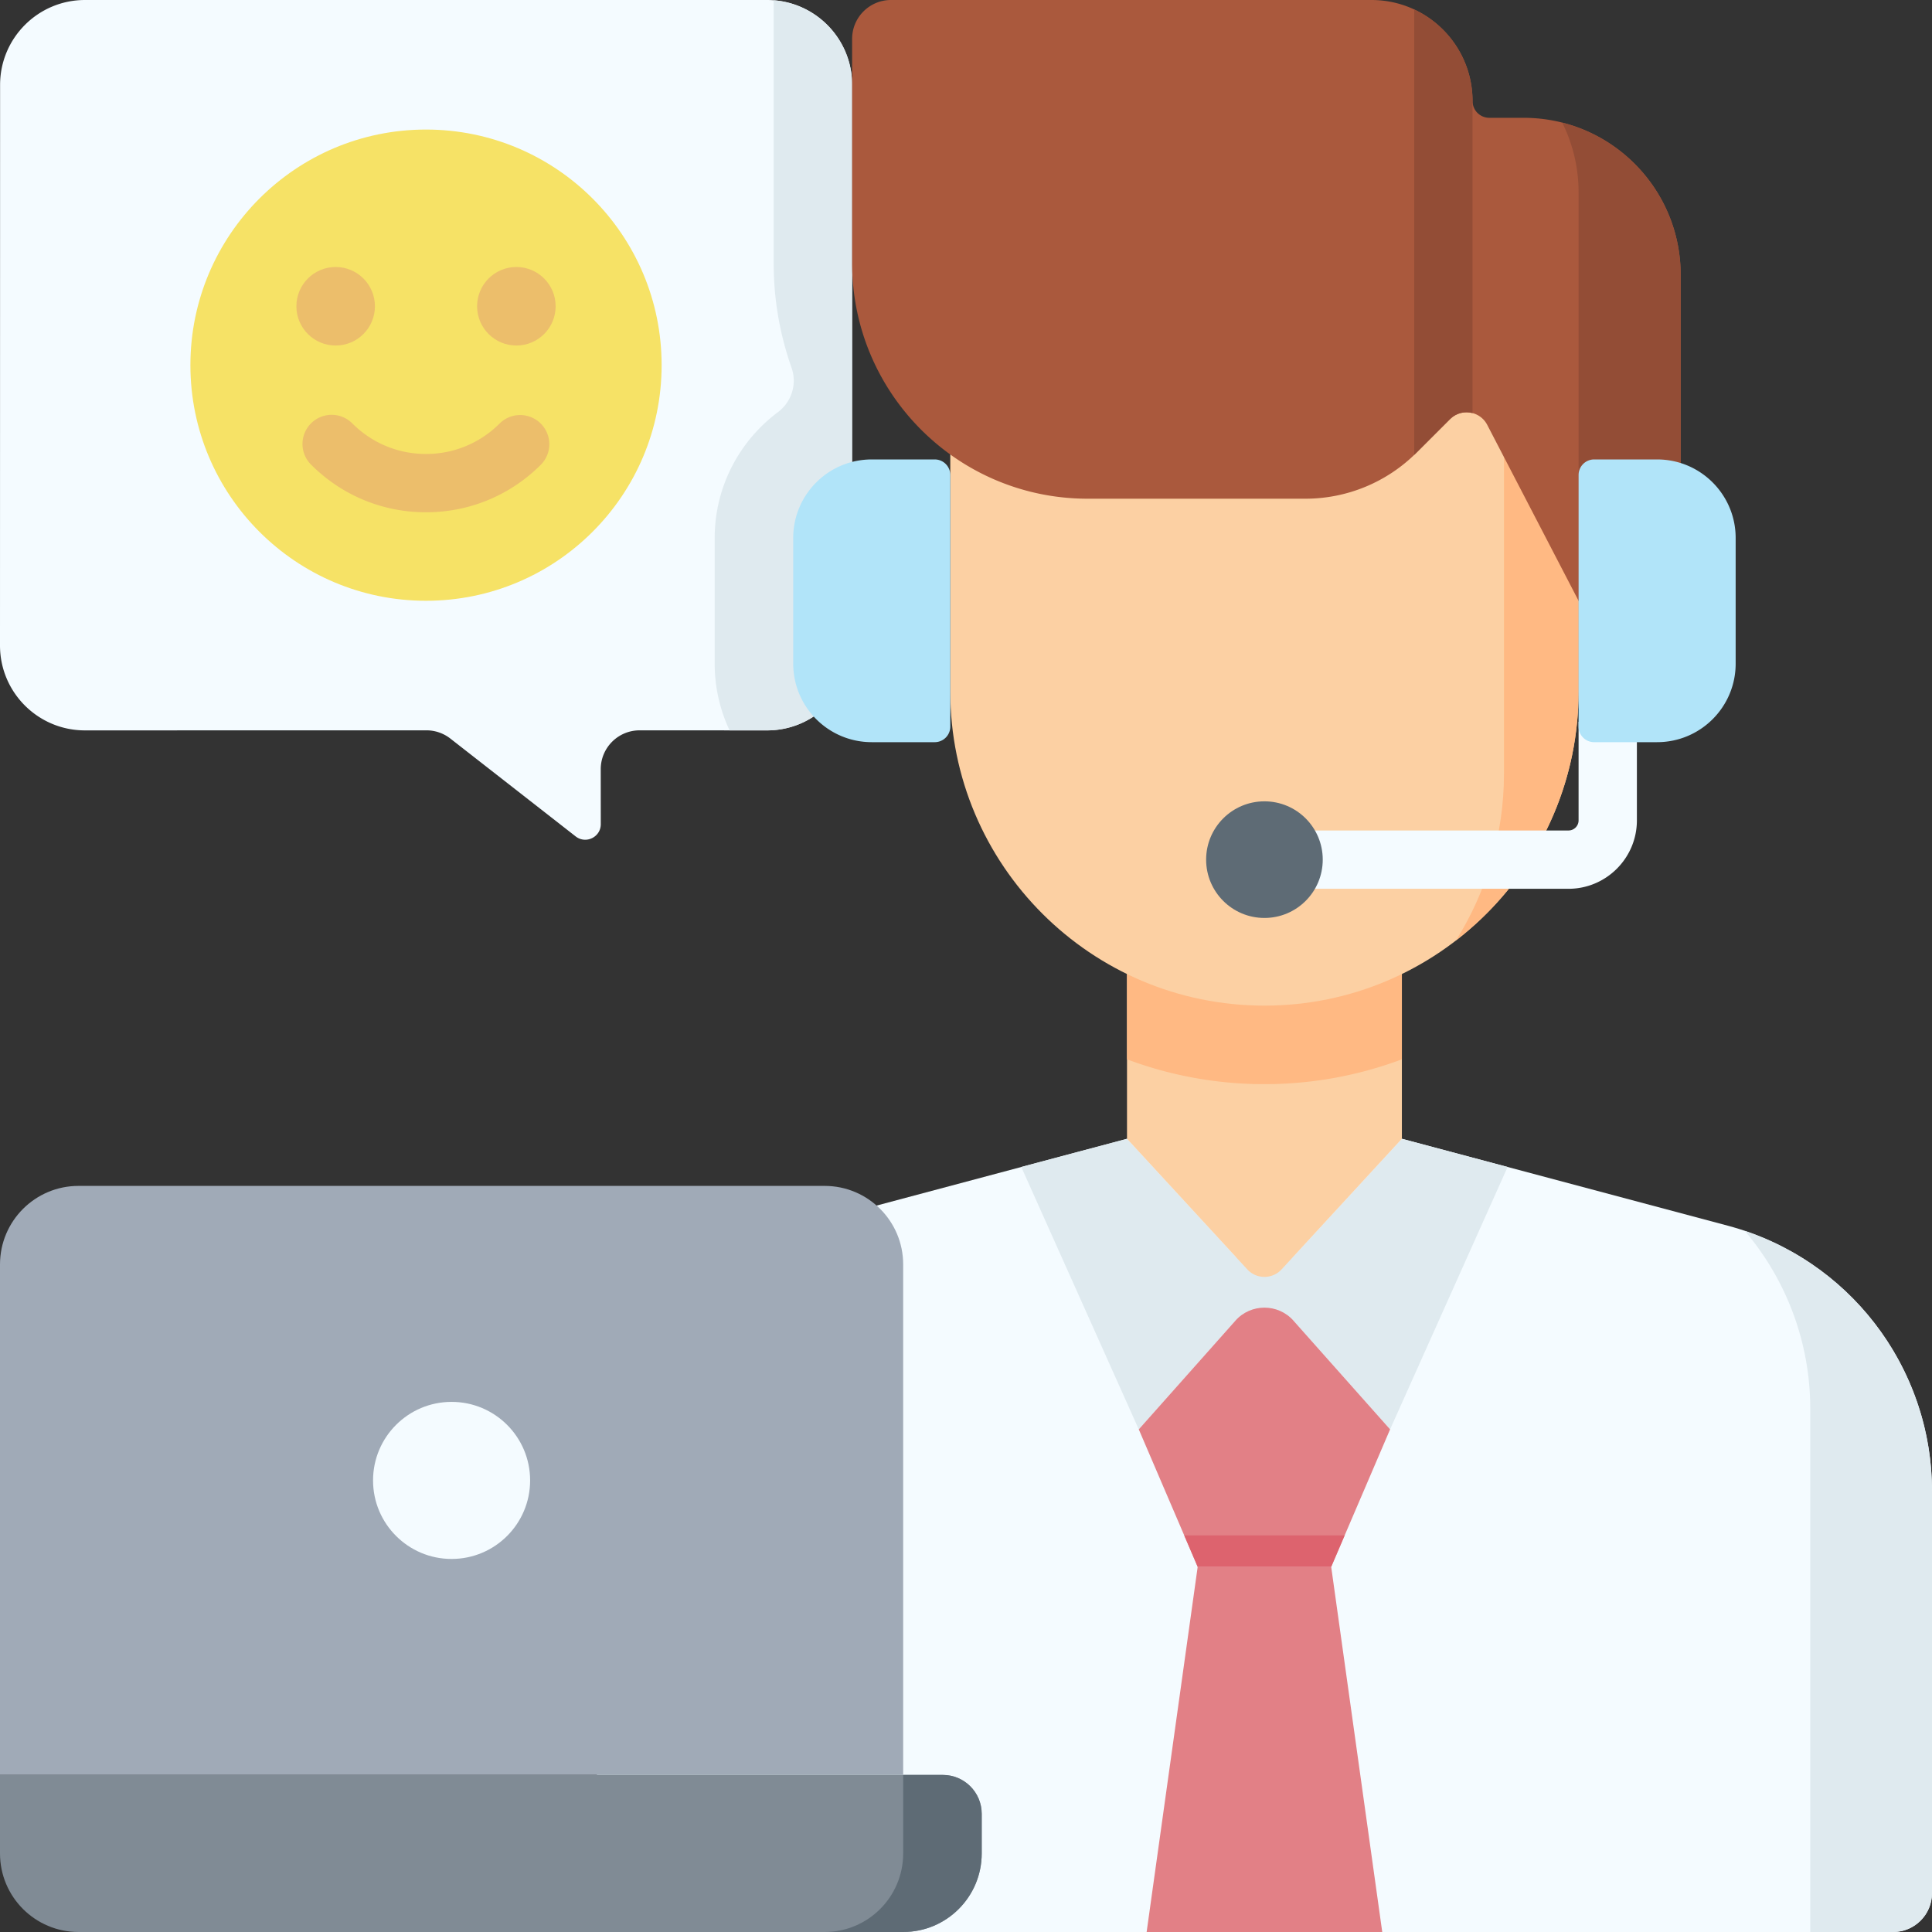 <?xml version="1.0" encoding="UTF-8"?>
<svg xmlns="http://www.w3.org/2000/svg" xmlns:xlink="http://www.w3.org/1999/xlink" version="1.1" width="512" height="512" x="0" y="0" viewBox="0 0 512 512" style="enable-background:new 0 0 512 512" xml:space="preserve">
  <rect x="0" y="0" width="512" height="512" fill="#333333" stroke="none"/>
  <g>
    <path fill="#F4FBFF" d="M22.528 0h180.788c12.429 0 22.505 10.076 22.505 22.505l-.023 148.551c0 12.429-10.076 22.505-22.505 22.505l-33.785-.013c-5.694-.002-10.31 4.616-10.306 10.31l.011 14.551c.003 3.434-3.949 5.364-6.656 3.25l-33.209-25.932a10.294 10.294 0 0 0-6.342-2.182l-90.501.016C10.076 193.561 0 183.485 0 171.056L.023 22.505C.023 10.076 10.099 0 22.528 0z" opacity="1" data-original="#f4fbff"></path>
    <path fill="#DFEAEF" d="M205.033.087v69.631a83.053 83.053 0 0 0 4.729 27.715c1.525 4.316.041 9.067-3.624 11.809-10.154 7.598-16.738 19.716-16.738 33.344v33.301a41.36 41.36 0 0 0 3.95 17.674h9.943c12.429 0 22.505-10.076 22.505-22.505l.023-148.551c0-11.849-9.163-21.538-20.788-22.418z" opacity="1" data-original="#dfeaef"></path>
    <path fill="#F4FBFF" d="m371.512 301.789 86.412 23.043C489.812 333.335 512 362.215 512 395.218v106.48c0 5.69-4.612 10.302-10.302 10.302H158.179V395.218c0-33.003 22.188-61.882 54.076-70.386l86.412-23.043z" opacity="1" data-original="#f4fbff"></path>
    <path fill="#E28086" d="M352.78 415.22 366.309 512H303.87l13.528-96.78z" opacity="1" data-original="#e28086"></path>
    <g fill="#DFEAEF">
      <path d="m335.089 349.99 7.7.005 25.601 28.802 31.141-69.537-28.019-7.471-28.845 31.317h-7.578zM335.089 349.99l-7.699.005-25.601 28.802-31.141-69.537 28.019-7.471 28.845 31.317h7.577zM462.392 326.193c10.911 12.841 17.348 29.405 17.348 47.171V512h21.958c5.69 0 10.302-4.612 10.302-10.302v-106.48c0-31.436-20.138-59.117-49.608-69.025z" fill="#DFEAEF" opacity="1" data-original="#dfeaef"></path>
    </g>
    <path fill="#FCD0A3" d="m330.543 336.397-31.876-34.609V257.04h72.846v44.748l-31.876 34.609a6.182 6.182 0 0 1-9.094 0z" opacity="1" data-original="#fcd0a3"></path>
    <path fill="#FFB983" d="M298.667 280.731a103.546 103.546 0 0 0 36.423 6.583c12.808 0 25.081-2.332 36.423-6.583v-23.69h-72.846z" opacity="1" data-original="#ffb983"></path>
    <path fill="#FCD0A3" d="M251.837 96.78v86.469c0 45.979 37.273 83.252 83.252 83.252s83.252-37.273 83.252-83.252V96.78z" opacity="1" data-original="#fcd0a3"></path>
    <path fill="#FFB983" d="M418.341 183.249V96.78h-19.772v108.228c0 16.246-4.67 31.394-12.717 44.206 19.751-15.222 32.489-39.1 32.489-65.965z" opacity="1" data-original="#ffb983"></path>
    <path fill="#AA593D" d="M445.398 159.22V72.846c0-22.989-18.637-41.626-41.626-41.626h-9.094a4.435 4.435 0 0 1-4.435-4.435C390.244 11.992 378.252 0 363.459 0H236.123c-5.69 0-10.302 4.612-10.302 10.302v59.422c0 34.484 27.955 62.439 62.439 62.439h57.685a41.627 41.627 0 0 0 29.434-12.192l8.897-8.897c2.955-2.955 7.93-2.187 9.856 1.522l24.209 46.624z" opacity="1" data-original="#aa593d"></path>
    <path fill="#934D36" d="M414.004 32.49a41.445 41.445 0 0 1 4.338 18.502V159.22h27.057V72.845c-.001-19.458-13.354-35.794-31.395-40.355z" opacity="1" data-original="#934d36"></path>
    <path fill="#B1E4F9" d="M231.024 196.683h16.692a4.121 4.121 0 0 0 4.121-4.121v-66.685a4.121 4.121 0 0 0-4.121-4.121h-16.692c-11.495 0-20.813 9.318-20.813 20.813v33.301c0 11.495 9.319 20.813 20.813 20.813z" opacity="1" data-original="#b1e4f9"></path>
    <path fill="#E28086" d="m352.78 415.22 15.61-36.423-25.601-28.801c-4.098-4.61-11.301-4.61-15.399 0l-25.601 28.801 15.61 36.423z" opacity="1" data-original="#e28086"></path>
    <path fill="#DD636E" d="m313.831 406.895 3.567 8.325h35.382l3.568-8.325z" opacity="1" data-original="#dd636e"></path>
    <path fill="#A0AAB7" d="M239.35 470.374H0V335.089c0-11.495 9.318-20.813 20.813-20.813h197.724c11.495 0 20.813 9.318 20.813 20.813z" opacity="1" data-original="#a0aab7"></path>
    <circle cx="119.675" cy="392.325" r="20.813" fill="#F4FBFF" opacity="1" data-original="#f4fbff"></circle>
    <path fill="#808B95" d="M0 470.374h249.861c5.69 0 10.302 4.612 10.302 10.302v10.511c0 11.495-9.318 20.813-20.813 20.813H20.813C9.318 512 0 502.682 0 491.187z" opacity="1" data-original="#808b95"></path>
    <path fill="#5E6B75" d="M239.35 470.374v20.813c0 11.495-9.318 20.813-20.813 20.813h20.813c11.495 0 20.813-9.318 20.813-20.813v-10.511c0-5.69-4.612-10.302-10.302-10.302z" opacity="1" data-original="#5e6b75"></path>
    <circle cx="112.898" cy="96.772" r="62.439" fill="#F6E266" opacity="1" data-original="#f6e266"></circle>
    <path fill="#ECBE6B" d="M112.898 135.76c-11.512 0-22.335-4.49-30.475-12.643a7.726 7.726 0 0 1 .009-10.927 7.725 7.725 0 0 1 10.927.009c5.22 5.228 12.159 8.108 19.539 8.108s14.319-2.879 19.539-8.108a7.727 7.727 0 0 1 10.936 10.918c-8.14 8.153-18.963 12.643-30.475 12.643z" opacity="1" data-original="#ecbe6b"></path>
    <circle cx="88.952" cy="81.162" r="10.407" fill="#ECBE6B" opacity="1" data-original="#ecbe6b"></circle>
    <circle cx="136.843" cy="81.162" r="10.407" fill="#ECBE6B" opacity="1" data-original="#ecbe6b"></circle>
    <path fill="#934D36" d="M374.784 2.512v118.025c.197-.19.401-.372.595-.566l8.897-8.897c1.651-1.651 3.932-2.138 5.961-1.601V26.516c-.105-10.629-6.399-19.773-15.453-24.004z" opacity="1" data-original="#934d36"></path>
    <path fill="#F4FBFF" d="M415.661 235.54h-70.073v-15.453h70.073a2.683 2.683 0 0 0 2.68-2.68v-26.125h15.453v26.125c0 9.998-8.135 18.133-18.133 18.133z" opacity="1" data-original="#f4fbff"></path>
    <path fill="#B1E4F9" d="M439.154 196.683h-16.692a4.121 4.121 0 0 1-4.121-4.121v-66.685a4.121 4.121 0 0 1 4.121-4.121h16.692c11.495 0 20.813 9.318 20.813 20.813v33.301c0 11.495-9.318 20.813-20.813 20.813z" opacity="1" data-original="#b1e4f9"></path>
    <circle cx="335.089" cy="227.814" r="15.453" fill="#5E6B75" opacity="1" data-original="#5e6b75"></circle>
  </g>
</svg>
